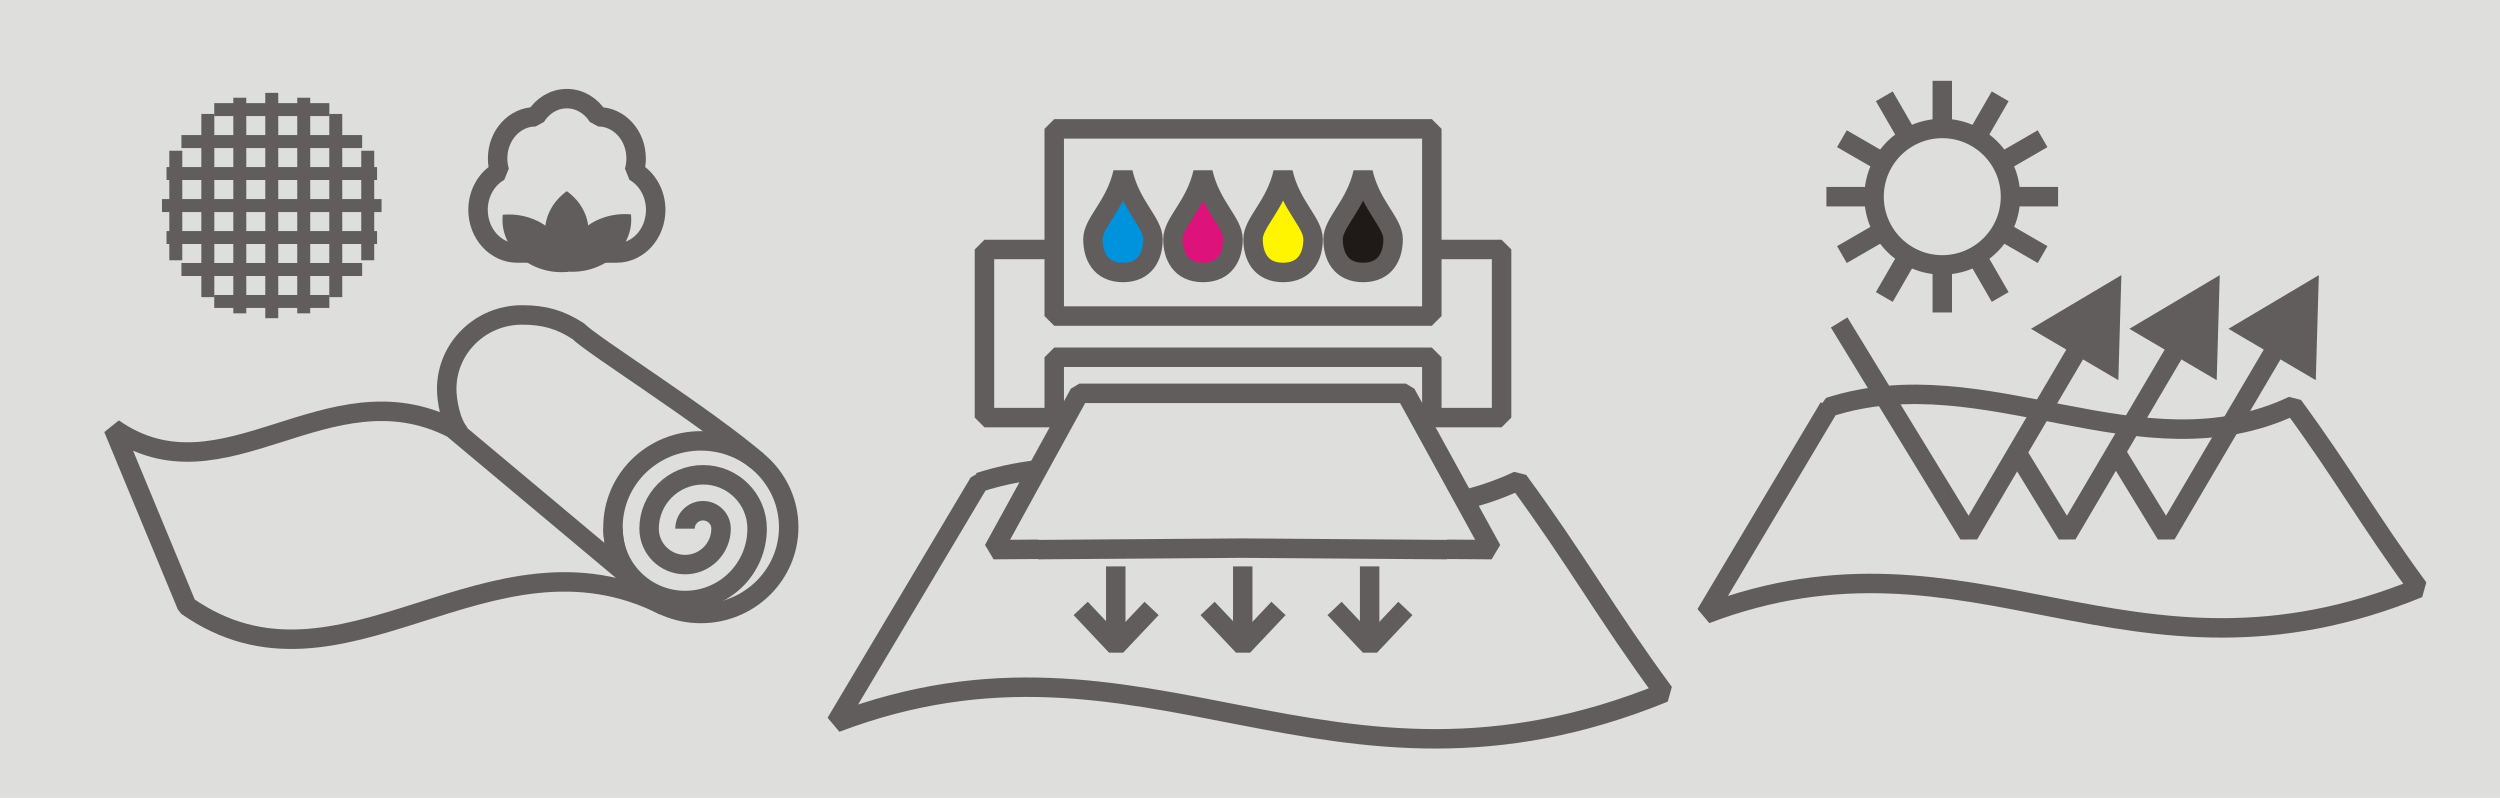 <?xml version="1.0" encoding="UTF-8"?>
<!DOCTYPE svg PUBLIC "-//W3C//DTD SVG 1.1//EN" "http://www.w3.org/Graphics/SVG/1.1/DTD/svg11.dtd">
<!-- Creator: CorelDRAW -->
<svg xmlns="http://www.w3.org/2000/svg" xml:space="preserve" width="100%" height="100%" style="shape-rendering:geometricPrecision; text-rendering:geometricPrecision; image-rendering:optimizeQuality; fill-rule:evenodd; clip-rule:evenodd"
viewBox="0 0 38.554 12.304"
 xmlns:xlink="http://www.w3.org/1999/xlink">
 <defs>
  <style type="text/css">
   <![CDATA[
    .str2 {stroke:#605D5C;stroke-width:0.2;stroke-linejoin:bevel}
    .str1 {stroke:#605D5C;stroke-width:0.3;stroke-linejoin:bevel}
    .str0 {stroke:#1F1A17;stroke-width:0.035}
    .fil3 {fill:none}
    .fil1 {fill:none;fill-rule:nonzero}
    .fil9 {fill:#605D5C}
    .fil2 {fill:#DEDEDD}
    .fil7 {fill:#1F1A17;fill-rule:nonzero}
    .fil4 {fill:#0093DD;fill-rule:nonzero}
    .fil8 {fill:#605D5C;fill-rule:nonzero}
    .fil5 {fill:#DD137B;fill-rule:nonzero}
    .fil6 {fill:#FFF500;fill-rule:nonzero}
    .fil0 {fill:white;fill-rule:nonzero}
   ]]>
  </style>
 </defs>
<symbol id="Fm0-1587-0" viewBox="18.744 -2.827 10.2 6.4">
 <polygon class="fil0" points="18.761,3.556 28.926,3.556 28.926,-2.809 18.761,-2.809 "/>
 <polygon class="fil1 str0" points="18.761,3.556 28.926,3.556 28.926,-2.809 18.761,-2.809 "/>
</symbol>
 <g id="Слой_x0020_1">
  <g id="_192778904">
   <polygon id="_192781424" class="fil2" points="0,0 38.554,0 38.554,12.304 0,12.304 "/>
   <path id="_192781376" class="fil2 str1" d="M1.747 6.606l1.135 2.738c2.384,1.669 4.651,-1.381 7.365,0l-3.269 -2.738c-1.928,-0.981 -3.538,1.185 -5.231,0z"/>
   <path id="_192781328" class="fil2 str1" d="M10.808 6.799c-0.748,0 -1.355,0.596 -1.355,1.331 0,0.735 0.607,1.331 1.355,1.331 0.748,0 1.355,-0.596 1.355,-1.331 0,-0.735 -0.607,-1.331 -1.355,-1.331z"/>
   <path id="_192781280" class="fil3 str1" d="M11.677 7.108c-0.809,-0.694 -2.564,-1.795 -2.756,-1.998 -0.287,-0.187 -0.534,-0.253 -0.871,-0.253 -0.641,0 -1.161,0.511 -1.161,1.141 0,0.18 0.056,0.522 0.206,0.692"/>
   <path id="_192781232" class="fil3 str1" d="M10.564 8.153c0,-0.153 0.124,-0.277 0.278,-0.277 0.153,0 0.278,0.124 0.278,0.277 0,0.306 -0.249,0.554 -0.555,0.554 -0.307,0 -0.555,-0.248 -0.555,-0.554 0,-0.459 0.373,-0.831 0.833,-0.831 0.46,0 0.833,0.372 0.833,0.831 0,0.612 -0.497,1.108 -1.111,1.108 -0.613,0 -1.111,-0.496 -1.111,-1.108"/>
   <path id="_192781184" class="fil2 str1" d="M15.099 7.439c2.812,-0.908 5.584,1.263 8.316,-0.027 0.92,1.254 1.327,2.017 2.247,3.27 -5.205,2.122 -7.976,-1.355 -12.77,0.463 0.736,-1.235 1.471,-2.471 2.207,-3.706z"/>
   <polygon id="_192781136" class="fil2 str1" points="15.182,3.847 23.157,3.847 23.157,6.44 15.182,6.44 "/>
   <polygon id="_192781088" class="fil2 str1" points="16.258,5.51 22.081,5.51 22.081,6.44 16.258,6.44 "/>
   <path id="_192781040" class="fil2 str1" d="M18.306 6.066l0.569 0 0.005 0 0.006 0 0.01 0 0 0 0.005 0 0.006 0 0.01 0 0 0 0.006 0 0.006 0 0.01 0 0 0 0.006 0 0.006 0 0.01 0 8e-005 0 0.006 0 0.006 0 0.009 0 4e-005 0 0.006 0 0.006 0 0.009 0 0.007 0 0.006 0 0.009 0 1e-005 0 0.007 0 0.006 0 0.009 0 4e-005 0 0.007 0 0.006 0 0.009 0 7e-005 0 0.007 0 0.006 0 0.009 0 8e-005 0 0.007 0 0.006 0 0.008 0 9e-005 0 0.007 0 0.006 0 0.008 0 0 0 0.008 0 0.006 0 0.008 0 9e-005 0 0.008 0 0.006 0 0.008 0 9e-005 0 0.008 0 0.006 0 0.008 0 0 0 0.008 0 0.006 0 0.007 0 9e-005 0 0.008 0 0.006 0 0.007 0 8e-005 0 0.009 0 0.006 0 0.007 0 7e-005 0 0.009 0 0.006 0 0.007 0 4e-005 0 0.009 0 0.006 0 0.007 0 1e-005 0 0.009 0 0.006 0 0.007 0 0.009 0 0.006 0 0.006 0 4e-005 0 0.009 0 0.006 0 0.006 0 8e-005 0 0.01 0 0.006 0 0.006 0 0 0 0.01 0 0.006 0 0.006 0 0 0 0.01 0 0.006 0 0.005 0 0 0 0.01 0 0.006 0 0.005 0 0 0 0.01 0 0.012 0 0.01 0 0.012 0 0.01 0 0.011 0 0.011 0 0.011 0 0.011 0 0.011 0 0.011 0 0.011 0 0.011 0 0.011 0 0.011 0 0.011 0 0.011 0 0.011 0 0.011 0 0.011 0 0.011 0 0.011 0 0.011 0 0.01 0 0.011 0 0.01 0 0.011 0 0.01 0 0.012 0 0.01 0 0.012 0 0.01 0 0.012 0 0.01 0 0.012 0 0.01 0 0.012 0 0.01 0 0.012 0 0.01 0 0.012 0 0.01 0 0.012 0 0.01 0 0.012 0 0.01 0 0.012 0 0.01 0 0.012 0 0.01 0 0.012 0 0.01 0 0.001 0 0.012 0 0.01 0 0.012 0 0.01 0 0.012 0 0.01 0 0.012 0 0.01 0 0.012 0 0.01 0 0.012 0 0.01 0 0.012 0 0.01 0 0.012 0 0.01 0 0.012 0 0.01 0 0.011 0 0.01 0 0.011 0 0.01 0 0.011 0 0.011 0 0.011 0 0.011 0 0.011 0 0.011 0 0.011 0 0.011 0 0.011 0 0.011 0 0.011 0 0.011 0 0.011 0 0.011 0 0.011 0 0.011 0 0.011 0 0.011 0 0.01 0 0.012 0 0.01 0 0.012 0 0.01 0 0.012 0 0.01 0 0.012 0 0.01 0 0.012 0 0.01 0 0.012 0 0.01 0 0.012 0 0.009 0 0.013 0 0.009 0 0.013 0 0.009 0 0.013 0 0.009 0 0.013 0 0.009 0 0.013 0 0.009 0 0.013 0 0.008 0 0.014 0 0.008 0 0.014 0 0.008 0 0.014 0 0.008 0 0.014 0 0.008 0 0.014 0 0.008 0 0.015 0 0.007 0 0.015 0 0.007 0 0.015 0 0.007 0 0.015 0 0.007 0 0.015 0 0.007 0 0.016 0 0.006 0 0.016 0 0.006 0 0.016 0 0.006 0 0.016 0 0.006 0 0.016 0 0.005 0 0.017 0 0.005 0 0.569 0c0.144,0.262 0.309,0.563 0.501,0.912 0.226,0.412 0.496,0.903 0.823,1.498l-0.69 -0.005 0.005 0.005c-0.78,-0.006 -1.556,-0.011 -2.329,-0.017l-0.827 -0.006 -0.827 0.006c-0.773,0.006 -1.549,0.011 -2.329,0.017l0.005 -0.005 -0.69 0.005c0.327,-0.595 0.597,-1.086 0.823,-1.498 0.192,-0.349 0.357,-0.65 0.501,-0.912l0.569 0 0.005 0 0.017 0 0.005 0 0.016 0 0.006 0 0.016 0 0.006 0 0.016 0 0.006 0 0.016 0 0.006 0 0.016 0 0.007 0 0.015 0 0.007 0 0.015 0 0.007 0 0.015 0 0.007 0 0.015 0 0.007 0 0.015 0 0.008 0 0.014 0 0.008 0 0.014 0 0.008 0 0.014 0 0.008 0 0.014 0 0.008 0 0.014 0 0.008 0 0.013 0 0.009 0 0.013 0 0.009 0 0.013 0 0.009 0 0.013 0 0.009 0 0.013 0 0.009 0 0.013 0 0.009 0 0.012 0 0.01 0 0.012 0 0.01 0 0.012 0 0.01 0 0.012 0 0.01 0 0.012 0 0.01 0 0.012 0 0.01 0 0.012 0 0.01 0 0.011 0 0.011 0 0.011 0 0.011 0 0.011 0 0.011 0 0.011 0 0.011 0 0.011 0 0.011 0 0.011 0 0.011 0 0.011 0 0.011 0 0.011 0 0.011 0 0.011 0 0.011 0 0.01 0 0.011 0 0.01 0 0.011 0 0.01 0 0.012 0 0.01 0 0.012 0 0.01 0 0.012 0 0.01 0 0.012 0 0.01 0 0.012 0 0.01 0 0.012 0 0.01 0 0.012 0 0.01 0 0.012 0 0.01 0 0.012 0 0.001 0z"/>
   <polygon id="_192780992" class="fil2 str1" points="16.258,1.987 22.081,1.987 22.081,4.874 16.258,4.874 "/>
   <g>
    <path id="_192780944" class="fil4 str1" d="M17.318 2.659c0.116,0.514 0.463,0.772 0.463,1.029 0,0.257 -0.116,0.514 -0.463,0.514 -0.347,0 -0.463,-0.257 -0.463,-0.514 0,-0.257 0.347,-0.514 0.463,-1.029z"/>
    <path id="_192780896" class="fil5 str1" d="M18.552 2.659c0.116,0.514 0.463,0.772 0.463,1.029 0,0.257 -0.116,0.514 -0.463,0.514 -0.347,0 -0.463,-0.257 -0.463,-0.514 0,-0.257 0.347,-0.514 0.463,-1.029z"/>
    <path id="_192780848" class="fil6 str1" d="M19.787 2.659c0.116,0.514 0.463,0.772 0.463,1.029 0,0.257 -0.116,0.514 -0.463,0.514 -0.347,0 -0.463,-0.257 -0.463,-0.514 0,-0.257 0.347,-0.514 0.463,-1.029z"/>
    <path id="_192780800" class="fil7 str1" d="M21.021 2.659c0.116,0.514 0.463,0.772 0.463,1.029 0,0.257 -0.116,0.514 -0.463,0.514 -0.347,0 -0.463,-0.257 -0.463,-0.514 0,-0.257 0.347,-0.514 0.463,-1.029z"/>
   </g>
   <g>
    <g>
     <line id="_192780728" class="fil3 str1" x1="17.207" y1="8.735" x2="17.207" y2= "9.904" />
     <polyline id="_192780680" class="fil3 str1" points="16.666,9.383 17.212,9.962 17.759,9.383 "/>
    </g>
    <g>
     <line id="_192780608" class="fil3 str1" x1="19.165" y1="8.735" x2="19.165" y2= "9.904" />
     <polyline id="_192780560" class="fil3 str1" points="18.623,9.383 19.17,9.962 19.716,9.383 "/>
    </g>
    <g>
     <line id="_192780488" class="fil3 str1" x1="21.122" y1="8.735" x2="21.122" y2= "9.904" />
     <polyline id="_192780440" class="fil3 str1" points="20.581,9.383 21.127,9.962 21.673,9.383 "/>
    </g>
   </g>
   <path id="_192780344" class="fil2 str1" d="M28.207 6.279c2.42,-0.782 4.805,1.087 7.157,-0.023 0.791,1.079 1.142,1.735 1.933,2.814 -4.479,1.827 -6.864,-1.166 -10.99,0.399 0.633,-1.063 1.266,-2.126 1.9,-3.189z"/>
   <g>
    <path id="_192780296" class="fil8" d="M33.535 8.319l-0.257 0.002 -0.753 -1.233 0.255 -0.156 0.753 1.233 0.001 0.154zm1.696 -2.882l-1.696 2.882 -0.258 -0.151 1.696 -2.882 0.258 0.151zm-0.865 -0.366l1.394 -0.828 -0.047 1.62 -1.347 -0.792z"/>
   </g>
   <path class="fil2 str1" d="M8.742 1.521c0.2,0 0.376,0.111 0.481,0.28l0.004 -6e-005c0.322,0 0.583,0.287 0.583,0.642 0,0.07 -0.01,0.137 -0.029,0.2 0.196,0.11 0.331,0.334 0.331,0.594 0,0.367 -0.27,0.665 -0.604,0.665 -0.907,0 -0.625,0 -1.532,0 -0.333,0 -0.604,-0.298 -0.604,-0.665 0,-0.259 0.134,-0.484 0.331,-0.594 -0.019,-0.063 -0.029,-0.13 -0.029,-0.2 0,-0.355 0.261,-0.642 0.583,-0.642l0.004 6e-005c0.105,-0.169 0.281,-0.28 0.481,-0.28z"/>
   <g id="_192780080">
    <path id="_192780200" class="fil9" d="M8.754 4.193c-0.263,0.024 -0.536,-0.053 -0.738,-0.231 -0.202,-0.178 -0.289,-0.418 -0.262,-0.65 0.263,-0.024 0.536,0.053 0.738,0.231 0.202,0.178 0.289,0.418 0.262,0.65z"/>
    <path id="_192780152" class="fil9" d="M8.73 4.187c-0.027,-0.232 0.061,-0.472 0.262,-0.65 0.202,-0.178 0.475,-0.255 0.738,-0.231 0.027,0.232 -0.061,0.472 -0.262,0.65 -0.202,0.178 -0.475,0.255 -0.738,0.231z"/>
    <path id="_192780104" class="fil9" d="M8.741 4.194c-0.205,-0.147 -0.336,-0.371 -0.336,-0.623 0,-0.251 0.131,-0.475 0.336,-0.623 0.205,0.147 0.336,0.371 0.336,0.623 0,0.251 -0.131,0.475 -0.336,0.623z"/>
   </g>
   <g id="_192779384">
    <line id="_192780032" class="fil3 str2" x1="2.711" y1="2.325" x2="2.711" y2= "4.014" />
    <line id="_192779984" class="fil3 str2" x1="5.079" y1="1.69" x2="3.304" y2= "1.69" />
    <line id="_192779936" class="fil3 str2" x1="3.205" y1="1.757" x2="3.205" y2= "4.582" />
    <line id="_192779888" class="fil3 str2" x1="5.585" y1="2.183" x2="2.798" y2= "2.183" />
    <line id="_192779840" class="fil3 str2" x1="3.698" y1="1.507" x2="3.698" y2= "4.832" />
    <line id="_192779792" class="fil3 str2" x1="5.815" y1="2.676" x2="2.568" y2= "2.676" />
    <line id="_192779744" class="fil3 str2" x1="4.191" y1="1.432" x2="4.191" y2= "4.907" />
    <line id="_192779696" class="fil3 str2" x1="5.884" y1="3.17" x2="2.498" y2= "3.17" />
    <line id="_192779648" class="fil3 str2" x1="4.684" y1="1.507" x2="4.684" y2= "4.832" />
    <line id="_192779600" class="fil3 str2" x1="5.815" y1="3.663" x2="2.568" y2= "3.663" />
    <line id="_192779552" class="fil3 str2" x1="5.178" y1="1.757" x2="5.178" y2= "4.582" />
    <line id="_192779504" class="fil3 str2" x1="5.585" y1="4.156" x2="2.798" y2= "4.156" />
    <line id="_192779456" class="fil3 str2" x1="5.671" y1="2.325" x2="5.671" y2= "4.014" />
    <line id="_192779408" class="fil3 str2" x1="5.079" y1="4.649" x2="3.304" y2= "4.649" />
   </g>
   <g>
    <path class="fil8" d="M32.007 8.319l-0.257 0.002 -0.791 -1.294 0.255 -0.156 0.791 1.294 0.001 0.154zm1.696 -2.882l-1.696 2.882 -0.258 -0.151 1.696 -2.882 0.258 0.151zm-0.865 -0.366l1.394 -0.828 -0.047 1.62 -1.347 -0.792z"/>
   </g>
   <g>
    <path class="fil8" d="M30.49 8.319l-0.257 0.002 -1.998 -3.27 0.255 -0.156 1.998 3.27 0.001 0.154zm1.696 -2.882l-1.696 2.882 -0.258 -0.151 1.696 -2.882 0.258 0.151zm-0.865 -0.366l1.394 -0.828 -0.047 1.62 -1.347 -0.792z"/>
   </g>
   <g>
    <line class="fil3 str1" x1="29.953" y1="1.246" x2="29.953" y2= "4.819" />
    <line class="fil3 str1" x1="29.059" y1="1.485" x2="30.846" y2= "4.58" />
    <line class="fil3 str1" x1="30.846" y1="1.485" x2="29.059" y2= "4.58" />
    <line class="fil3 str1" x1="31.5" y1="2.139" x2="28.405" y2= "3.926" />
    <line class="fil3 str1" x1="31.739" y1="3.033" x2="28.166" y2= "3.033" />
    <line class="fil3 str1" x1="31.5" y1="3.926" x2="28.405" y2= "2.139" />
    <path class="fil2 str1" d="M29.953 1.981c0.581,0 1.052,0.471 1.052,1.052 0,0.581 -0.471,1.052 -1.052,1.052 -0.581,0 -1.052,-0.471 -1.052,-1.052 0,-0.581 0.471,-1.052 1.052,-1.052z"/>
   </g>
  </g>
 </g>
</svg>
